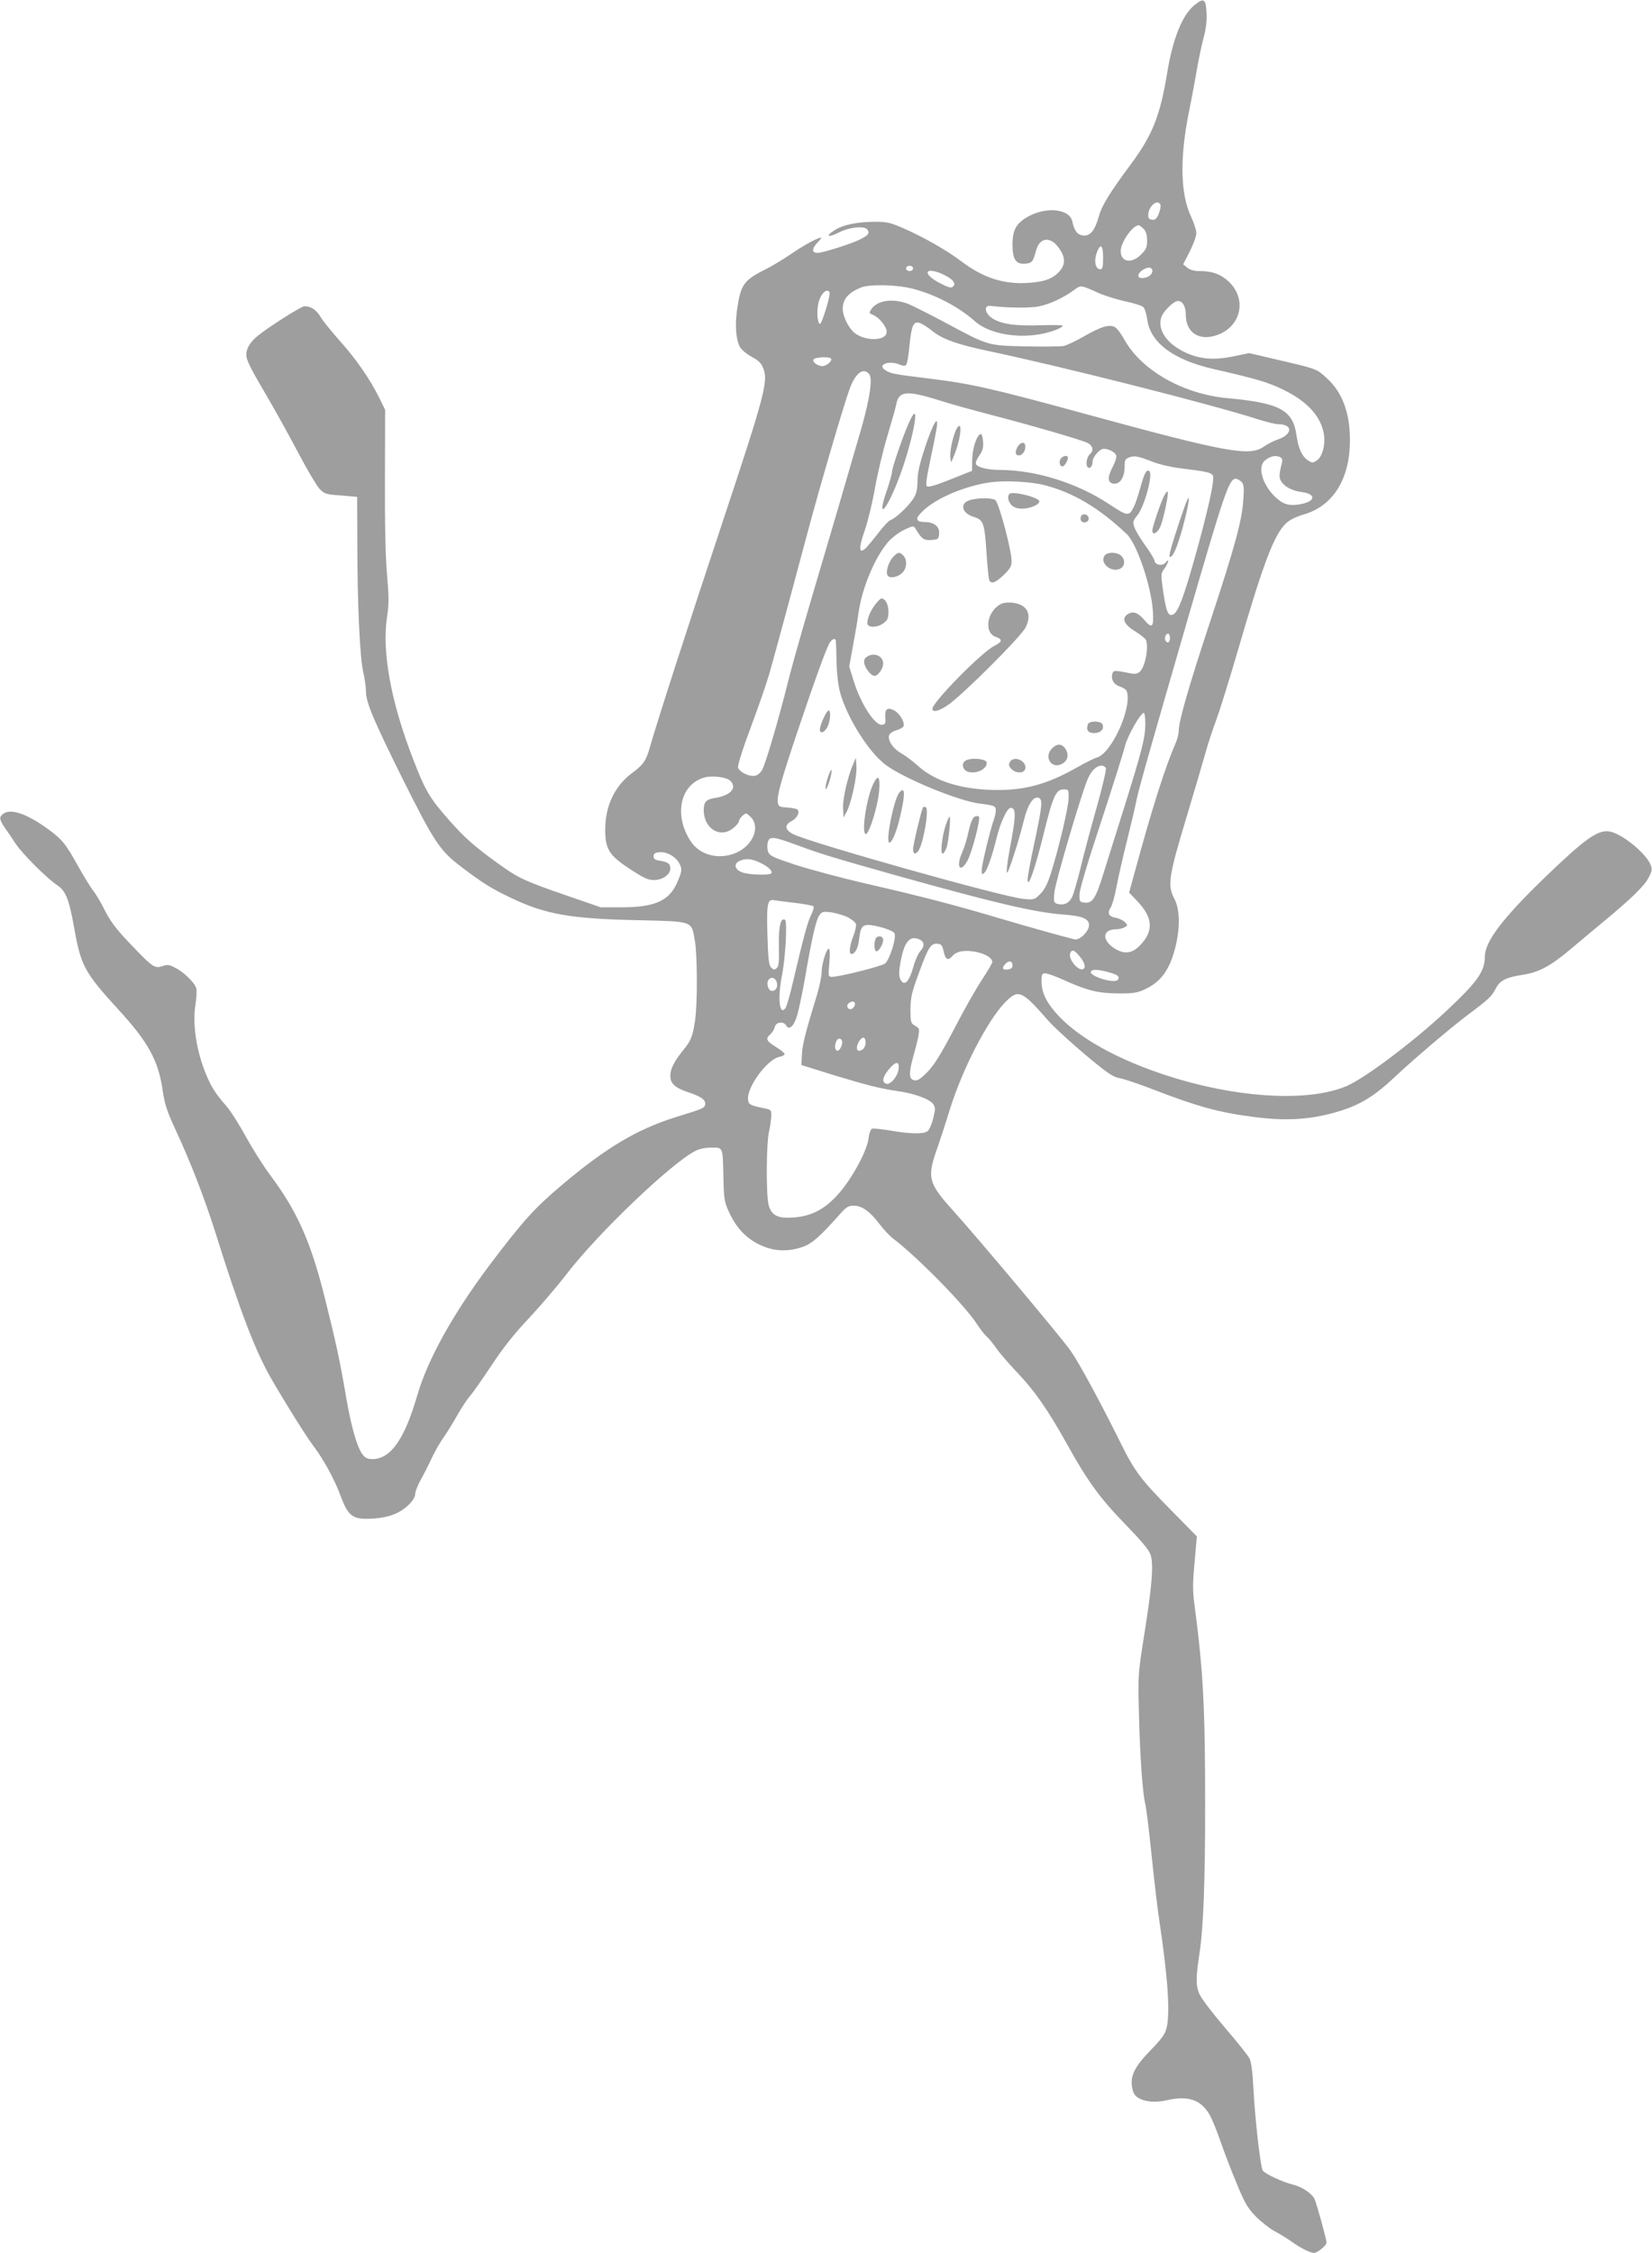 <?xml version="1.0" standalone="no"?>
<!DOCTYPE svg PUBLIC "-//W3C//DTD SVG 20010904//EN"
 "http://www.w3.org/TR/2001/REC-SVG-20010904/DTD/svg10.dtd">
<svg version="1.0" xmlns="http://www.w3.org/2000/svg"
 width="939pt" height="1280pt" viewBox="0 0 939 1280"
 preserveAspectRatio="xMidYMid meet">
<g transform="translate(0,1280) scale(0.1,-0.1)"
fill="#9e9e9e" stroke="none">
<path d="M6787 12769 c-67 -56 -121 -190 -152 -379 -40 -245 -84 -357 -205
-520 -123 -166 -166 -236 -184 -298 -22 -81 -49 -114 -89 -110 -33 3 -51 27
-62 80 -14 69 -139 85 -243 32 -74 -39 -97 -77 -97 -165 0 -83 20 -112 73
-107 38 3 44 11 61 75 20 73 78 82 126 19 40 -52 43 -95 10 -134 -37 -44 -85
-63 -177 -69 -141 -10 -257 27 -382 121 -83 63 -216 139 -333 190 -69 30 -92
36 -154 36 -108 0 -190 -17 -240 -51 -52 -34 -29 -40 33 -8 55 28 139 37 157
16 16 -21 8 -33 -38 -56 -39 -21 -174 -65 -229 -76 -46 -9 -54 17 -16 56 15
16 25 29 22 29 -19 0 -92 -39 -161 -86 -44 -30 -107 -69 -140 -86 -141 -70
-155 -90 -177 -233 -13 -88 -8 -171 15 -215 8 -16 38 -41 67 -57 41 -22 56
-37 67 -67 28 -73 7 -153 -233 -875 -202 -608 -364 -1110 -412 -1276 -22 -78
-37 -99 -100 -146 -100 -74 -154 -187 -154 -323 0 -110 22 -146 140 -223 78
-51 103 -63 136 -63 50 0 94 31 94 65 0 28 -12 37 -60 45 -26 4 -35 10 -35 25
0 16 8 21 35 23 44 4 99 -31 116 -73 11 -27 9 -38 -15 -95 -46 -108 -127 -145
-321 -145 l-115 0 -200 69 c-235 81 -269 97 -388 183 -127 91 -188 145 -274
243 -110 124 -136 167 -206 350 -126 325 -177 609 -147 806 11 72 11 111 0
237 -9 102 -13 283 -12 545 l1 394 -35 71 c-54 108 -133 221 -224 322 -44 50
-93 109 -107 133 -25 42 -55 62 -93 62 -18 0 -207 -120 -265 -168 -42 -34 -65
-72 -65 -105 0 -33 17 -68 125 -252 45 -77 122 -216 171 -309 49 -93 103 -184
119 -202 29 -30 36 -33 123 -39 l92 -8 1 -256 c0 -344 14 -651 33 -736 9 -38
16 -89 16 -113 0 -62 43 -163 204 -488 185 -371 217 -418 338 -509 122 -93
174 -125 288 -179 192 -91 334 -116 713 -124 324 -8 306 -2 327 -119 14 -85
15 -365 0 -455 -13 -87 -23 -111 -64 -161 -54 -67 -76 -110 -76 -149 0 -44 27
-69 103 -94 72 -24 99 -43 95 -68 -3 -22 -6 -23 -173 -75 -215 -68 -389 -171
-637 -380 -158 -133 -224 -205 -417 -461 -205 -273 -351 -535 -410 -740 -72
-248 -151 -360 -255 -360 -25 0 -40 7 -55 26 -31 40 -66 161 -95 334 -35 204
-56 301 -122 565 -79 312 -154 482 -307 687 -40 53 -103 154 -142 224 -38 70
-88 148 -111 173 -60 69 -82 103 -114 180 -53 129 -76 279 -60 387 7 42 9 86
6 98 -8 31 -69 92 -119 117 -36 19 -46 20 -74 10 -41 -15 -57 -5 -163 106 -99
102 -133 147 -171 224 -18 35 -44 80 -60 99 -15 20 -55 85 -88 144 -68 123
-90 150 -177 212 -115 82 -205 112 -246 80 -24 -18 -23 -31 10 -80 16 -22 44
-63 62 -91 38 -57 175 -194 235 -234 49 -33 67 -79 96 -239 38 -219 59 -257
253 -469 169 -184 227 -290 251 -461 11 -75 24 -115 70 -215 86 -184 167 -392
230 -592 140 -446 227 -673 318 -830 81 -140 196 -324 234 -374 61 -80 123
-193 159 -290 44 -117 68 -135 179 -129 54 3 97 12 133 28 58 25 112 79 112
113 0 12 14 47 30 77 17 30 46 87 64 126 19 40 50 94 69 120 19 27 53 82 76
123 23 41 55 90 72 109 16 18 72 98 123 175 66 100 128 178 209 264 63 67 161
181 218 255 180 234 593 628 731 699 23 12 58 19 92 19 67 0 64 7 68 -175 3
-122 5 -134 34 -196 42 -88 93 -142 170 -180 77 -38 159 -43 244 -14 54 18
101 59 216 189 34 38 46 46 76 46 47 0 92 -32 146 -103 24 -32 60 -70 80 -85
140 -107 408 -380 475 -485 19 -29 44 -61 57 -72 12 -11 36 -40 53 -65 17 -25
69 -85 116 -135 101 -105 178 -216 286 -410 116 -209 186 -306 331 -455 93
-96 135 -146 144 -174 18 -55 8 -176 -36 -453 -36 -228 -36 -228 -30 -458 6
-243 21 -447 36 -505 5 -19 21 -147 35 -285 14 -137 34 -308 45 -380 50 -335
63 -535 38 -617 -8 -27 -35 -63 -83 -111 -92 -94 -120 -147 -111 -210 5 -35
14 -52 33 -64 38 -25 100 -31 168 -15 118 27 191 2 239 -81 14 -23 41 -89 61
-147 20 -58 61 -166 92 -240 48 -117 63 -143 110 -192 31 -31 79 -69 107 -84
28 -15 71 -41 96 -59 55 -39 107 -65 130 -65 18 0 70 43 70 58 0 19 -58 230
-69 250 -18 33 -72 68 -125 81 -56 14 -151 58 -168 78 -13 16 -44 285 -54 473
-4 88 -12 145 -22 165 -8 16 -70 94 -138 173 -67 78 -132 163 -144 188 -24 49
-24 95 -1 244 21 137 31 401 31 831 0 565 -11 765 -61 1145 -10 73 -10 119 1
238 l13 147 -135 137 c-184 186 -219 232 -302 401 -112 226 -232 447 -280 516
-52 74 -526 639 -673 802 -136 151 -144 183 -88 343 13 36 47 139 75 230 71
227 212 500 311 603 77 79 95 72 244 -98 32 -37 128 -125 212 -196 127 -106
159 -128 195 -134 24 -4 111 -33 193 -65 251 -97 372 -130 564 -155 196 -27
345 -16 507 36 109 35 187 83 292 181 118 111 323 285 425 362 119 89 135 104
158 148 24 47 58 65 151 79 92 14 158 48 270 142 47 40 135 113 194 162 158
131 229 200 255 249 20 39 21 47 10 75 -28 66 -164 176 -233 187 -66 11 -141
-43 -370 -264 -238 -230 -338 -362 -338 -447 0 -85 -45 -147 -229 -318 -182
-169 -453 -373 -556 -417 -203 -87 -571 -73 -947 36 -305 89 -551 217 -686
357 -72 76 -101 133 -102 200 0 41 3 47 21 47 12 0 60 -17 108 -39 133 -60
193 -74 306 -75 84 -1 108 3 150 22 93 43 142 109 175 237 29 115 27 219 -6
281 -39 73 -31 128 71 464 47 157 96 323 109 370 13 47 40 129 60 182 20 54
72 222 117 375 147 506 209 672 277 738 21 21 56 38 105 53 164 48 259 200
260 417 1 158 -43 277 -133 358 -57 52 -55 51 -278 103 l-162 38 -90 -19
c-110 -22 -189 -16 -269 21 -111 50 -167 135 -138 207 15 35 70 87 92 87 27 0
45 -31 45 -78 0 -92 63 -143 152 -123 158 36 206 208 88 315 -43 39 -92 56
-161 56 -31 0 -55 6 -70 19 l-24 19 38 74 c20 40 37 87 37 103 0 17 -14 59
-30 94 -61 129 -65 332 -12 596 17 83 37 193 46 245 9 52 25 129 36 170 14 51
20 98 18 145 -4 83 -15 90 -71 44z m-191 -1133 c3 -7 -2 -30 -10 -51 -12 -29
-20 -36 -38 -33 -18 2 -23 9 -21 32 4 48 55 88 69 52z m-96 -136 c14 -14 20
-33 20 -66 0 -39 -5 -51 -34 -80 -54 -54 -116 -44 -116 20 0 49 68 146 102
146 5 0 17 -9 28 -20z m-230 -165 c0 -50 -3 -65 -15 -65 -33 0 -40 60 -13 113
17 34 28 16 28 -48z m-1080 -60 c0 -8 -9 -15 -20 -15 -11 0 -20 7 -20 15 0 8
9 15 20 15 11 0 20 -7 20 -15z m1360 -15 c0 -21 -27 -40 -59 -40 -28 0 -27 25
1 44 31 22 58 20 58 -4z m-1185 -21 c52 -25 72 -51 51 -68 -10 -9 -28 -4 -77
22 -103 55 -80 96 26 46z m-179 -79 c127 -32 263 -103 355 -185 74 -66 221
-97 357 -76 67 10 142 37 142 51 0 3 -58 4 -128 2 -143 -5 -223 7 -274 41 -42
29 -47 74 -8 69 103 -12 230 -13 279 -2 62 14 133 47 193 90 43 32 37 32 143
-15 33 -15 101 -36 150 -47 50 -10 96 -25 104 -33 8 -8 18 -40 22 -71 18 -131
148 -228 374 -280 245 -56 314 -76 399 -118 139 -67 218 -156 232 -259 8 -57
-11 -123 -41 -143 -23 -15 -27 -15 -50 0 -35 23 -55 68 -66 144 -20 143 -96
183 -394 210 -249 23 -485 157 -582 329 -19 35 -44 68 -55 74 -33 18 -78 4
-173 -50 -49 -28 -103 -54 -121 -57 -18 -3 -115 -4 -216 -2 -215 5 -209 3
-453 134 -88 47 -182 94 -210 106 -87 35 -178 23 -213 -29 -13 -21 -12 -23 10
-32 34 -13 78 -67 78 -96 0 -57 -138 -55 -193 3 -31 32 -57 91 -57 127 0 56
33 93 105 122 50 19 202 16 291 -7z m-471 -20 c8 -13 -43 -180 -54 -180 -13 0
-20 62 -11 108 10 58 48 99 65 72z m528 -182 c12 -6 38 -24 57 -39 59 -47 141
-76 321 -114 417 -88 1257 -300 1525 -386 50 -16 103 -29 118 -29 88 0 84 -60
-6 -89 -20 -7 -54 -24 -75 -39 -80 -56 -209 -33 -984 178 -566 155 -678 180
-924 210 -196 24 -212 27 -243 47 -50 31 23 58 83 31 17 -7 29 -8 35 -2 6 6
14 53 19 106 13 131 25 152 74 126z m-520 -195 c11 -11 -24 -43 -48 -43 -28 0
-60 24 -51 38 8 13 88 17 99 5z m217 -88 c21 -25 5 -135 -43 -305 -25 -85 -84
-288 -131 -450 -48 -162 -125 -423 -171 -580 -46 -157 -98 -341 -115 -410 -52
-210 -129 -472 -148 -504 -12 -20 -27 -32 -44 -34 -34 -4 -85 22 -93 47 -3 12
25 102 74 233 44 118 91 254 105 304 48 171 145 531 211 779 72 271 211 746
246 840 32 86 77 119 109 80z m400 -150 c58 -19 186 -54 285 -80 232 -60 522
-144 558 -162 29 -15 35 -44 13 -62 -17 -14 -26 -55 -16 -72 12 -18 30 -1 30
27 0 27 40 74 64 74 27 0 63 -18 70 -36 4 -10 -4 -37 -19 -66 -32 -61 -30 -92
6 -96 35 -4 61 36 61 94 0 39 3 46 26 55 30 12 53 7 137 -26 33 -13 101 -29
150 -35 154 -19 178 -24 189 -42 12 -21 -29 -206 -109 -489 -59 -207 -89 -285
-115 -299 -29 -16 -41 12 -58 126 -15 104 -14 106 7 134 11 16 21 35 21 42 0
6 -6 4 -13 -6 -17 -24 -61 -18 -65 9 -2 11 -27 52 -55 90 -28 39 -55 84 -60
102 -9 27 -6 36 16 63 42 49 93 239 69 254 -16 10 -28 -14 -51 -97 -12 -44
-28 -91 -36 -106 -28 -56 -34 -55 -137 12 -182 122 -418 196 -623 197 -71 0
-131 15 -138 34 -3 8 6 29 19 48 19 26 24 43 22 78 -2 25 -7 44 -13 44 -22 -3
-48 -80 -49 -144 l-1 -65 -123 -49 c-87 -35 -126 -46 -134 -38 -7 7 -1 51 20
149 16 76 33 158 36 182 12 80 -19 30 -65 -107 -31 -94 -43 -144 -44 -192 0
-49 -6 -75 -23 -102 -26 -42 -101 -113 -129 -122 -10 -3 -43 -37 -71 -75 -29
-37 -62 -77 -73 -87 -38 -34 -39 2 -3 105 18 53 44 161 58 241 14 80 45 210
69 290 24 80 47 161 51 181 14 78 58 83 246 24z m1939 -324 c12 -8 12 -16 2
-54 -7 -25 -10 -54 -6 -66 12 -37 60 -68 120 -76 91 -11 84 -56 -11 -71 -56
-8 -85 -1 -125 33 -78 66 -115 177 -71 215 30 27 66 34 91 19z m-223 -138 c14
-14 16 -31 11 -102 -7 -116 -46 -261 -187 -688 -121 -366 -180 -570 -180 -624
0 -16 -7 -46 -16 -67 -60 -137 -133 -367 -224 -700 l-42 -153 50 -53 c85 -90
90 -166 13 -246 -48 -50 -94 -54 -153 -14 -67 47 -59 104 15 104 15 0 37 5 48
11 19 10 20 12 4 29 -9 10 -32 21 -51 25 -42 7 -52 27 -31 59 9 13 23 64 32
112 9 49 36 168 60 264 24 96 49 202 55 235 13 63 70 265 296 1045 204 704
231 780 268 780 8 0 22 -8 32 -17z m-1121 -19 c163 -41 312 -129 470 -279 57
-55 138 -292 148 -436 6 -93 -4 -104 -49 -51 -38 44 -66 53 -99 29 -30 -23
-13 -58 49 -95 30 -19 57 -40 60 -49 16 -42 -5 -152 -35 -179 -13 -12 -27 -15
-51 -10 -89 18 -98 18 -104 2 -12 -32 5 -64 40 -76 19 -6 37 -18 40 -26 34
-90 -86 -357 -170 -378 -14 -4 -65 -29 -112 -56 -181 -103 -316 -136 -507
-127 -177 9 -311 56 -402 140 -27 24 -67 54 -90 67 -49 27 -83 81 -67 107 6
10 25 21 43 25 17 5 34 15 37 23 8 21 -23 73 -54 89 -38 20 -54 7 -50 -40 3
-33 0 -39 -17 -42 -41 -6 -121 116 -162 247 l-26 84 21 116 c12 64 27 149 32
190 20 142 94 317 170 404 21 23 61 54 90 67 51 24 53 24 64 6 35 -58 47 -67
90 -64 38 3 41 5 44 34 4 41 -26 67 -80 68 -55 1 -59 19 -11 64 76 73 240 142
384 162 81 11 226 4 304 -16z m715 -869 c0 -26 -14 -33 -25 -15 -9 14 1 40 15
40 5 0 10 -11 10 -25z m-1899 -17 c1 -7 3 -60 4 -118 1 -62 9 -132 19 -170 38
-145 166 -347 262 -417 107 -78 409 -202 529 -218 89 -11 95 -14 95 -40 0 -13
-5 -36 -11 -52 -19 -50 -69 -257 -69 -287 0 -24 2 -26 14 -16 16 12 45 95 71
200 21 86 60 170 79 170 33 0 32 -42 -6 -242 -11 -60 -18 -116 -15 -125 4 -20
64 165 97 297 22 90 54 138 84 127 24 -9 20 -47 -24 -253 -22 -103 -40 -198
-39 -213 2 -52 41 59 90 257 54 220 71 257 115 257 28 0 29 -1 28 -50 -1 -52
-54 -277 -100 -425 -20 -62 -36 -94 -61 -119 -33 -33 -35 -34 -96 -28 -115 10
-1213 319 -1309 368 -47 24 -50 52 -9 74 31 15 49 51 34 65 -4 5 -30 10 -58
12 -45 3 -50 6 -54 28 -5 41 17 120 109 395 104 309 167 482 186 513 16 24 33
29 35 10z m1759 -470 c0 -79 -19 -151 -118 -469 -44 -140 -99 -313 -121 -385
-43 -140 -62 -168 -108 -162 -26 3 -28 6 -27 48 1 28 48 187 123 412 66 201
127 394 135 428 14 58 89 190 108 190 4 0 8 -28 8 -62z m-224 -253 c3 -8 -20
-106 -51 -217 -32 -112 -73 -265 -91 -341 -19 -77 -41 -154 -50 -173 -17 -36
-48 -50 -85 -39 -20 7 -21 12 -16 64 5 58 153 559 189 644 22 50 50 77 81 77
9 0 20 -7 23 -15z m-2134 -72 c39 -39 0 -83 -85 -96 -53 -8 -67 -23 -67 -69 0
-107 95 -164 169 -102 17 14 31 31 31 38 0 7 9 21 20 31 20 18 21 18 45 -5 56
-52 21 -153 -68 -199 -98 -50 -216 -25 -271 59 -96 146 -62 318 72 361 46 15
131 5 154 -18z m385 -367 c124 -46 185 -65 558 -170 565 -158 787 -210 950
-222 107 -8 145 -24 145 -60 0 -36 -54 -88 -83 -81 -104 27 -272 74 -427 120
-252 75 -449 126 -755 196 -143 33 -325 82 -405 108 -127 42 -146 51 -154 74
-5 14 -6 38 -2 53 9 37 33 34 173 -18z m-222 -95 c47 -21 78 -49 70 -62 -9
-13 -123 -10 -165 4 -43 15 -52 48 -18 65 34 16 68 14 113 -7z m205 -231 c52
-6 99 -15 103 -19 5 -5 -1 -27 -13 -50 -20 -40 -44 -130 -106 -394 -15 -65
-33 -125 -39 -134 -35 -48 -46 55 -20 187 20 102 31 305 17 314 -25 15 -37
-38 -35 -150 2 -90 0 -114 -13 -125 -12 -10 -18 -9 -31 4 -13 13 -17 48 -21
186 -5 183 0 205 42 196 11 -2 64 -9 116 -15z m296 -80 c24 -12 46 -30 49 -40
3 -10 -4 -41 -15 -69 -21 -55 -26 -101 -11 -101 22 0 39 33 45 90 9 79 24 87
120 63 39 -10 74 -25 80 -35 13 -21 -25 -147 -53 -172 -17 -15 -258 -76 -303
-76 -20 0 -21 4 -14 80 4 47 3 80 -3 80 -14 0 -41 -88 -41 -135 0 -22 -12 -79
-26 -126 -67 -218 -83 -284 -86 -340 l-3 -60 160 -50 c209 -64 293 -85 386
-98 96 -13 185 -46 204 -75 12 -19 12 -29 -1 -81 -8 -33 -23 -66 -32 -72 -22
-17 -96 -16 -208 3 -52 9 -100 14 -108 11 -7 -3 -16 -27 -19 -53 -7 -67 -85
-214 -160 -304 -80 -95 -156 -138 -263 -147 -93 -7 -128 10 -145 70 -15 55
-14 346 2 417 7 30 12 71 13 90 1 33 -1 35 -39 43 -82 17 -90 21 -93 50 -8 69
107 226 176 242 18 3 32 11 32 16 0 5 -22 24 -50 41 -55 34 -60 46 -31 72 11
10 22 28 25 42 8 29 50 33 65 7 16 -29 44 -3 62 58 9 30 29 124 44 209 38 221
62 330 81 358 15 22 21 24 66 19 28 -4 70 -16 94 -27z m415 -130 c25 -14 24
-38 -1 -65 -11 -12 -29 -53 -39 -90 -22 -78 -47 -107 -68 -78 -16 21 -16 52 0
129 21 101 54 132 108 104z m133 -67 c11 -47 24 -53 51 -23 24 27 73 34 136
21 54 -12 89 -34 89 -57 0 -7 -27 -52 -59 -101 -32 -48 -103 -173 -157 -278
-75 -143 -112 -203 -150 -243 -39 -40 -58 -53 -75 -50 -33 4 -35 40 -8 135 28
100 38 149 30 160 -3 4 -15 13 -26 19 -17 10 -20 22 -20 90 1 69 7 95 49 209
53 145 68 167 105 163 22 -2 28 -10 35 -45z m763 -15 c33 -36 46 -69 34 -81
-24 -24 -91 51 -78 87 9 22 20 20 44 -6z m-372 -64 c0 -13 -8 -20 -27 -22 -31
-4 -36 9 -12 33 20 20 39 15 39 -11z m554 -40 c39 -11 51 -19 49 -32 -3 -12
-13 -17 -37 -15 -47 2 -121 32 -121 49 0 19 43 18 109 -2z m-1894 -54 c8 -25
-4 -50 -26 -50 -23 0 -36 44 -19 65 14 17 37 10 45 -15z m445 -124 c0 -7 -6
-19 -14 -25 -19 -16 -41 10 -24 27 16 16 38 15 38 -2z m60 -220 c0 -25 -17
-46 -37 -46 -18 0 -16 31 3 58 18 26 34 21 34 -12z m-134 10 c6 -16 -12 -56
-25 -56 -14 0 -19 23 -10 48 9 25 27 29 35 8z m321 -163 c-7 -43 -48 -89 -71
-80 -25 10 -19 39 15 80 41 50 64 50 56 0z"/>
<path d="M5165 10395 c-35 -79 -95 -254 -95 -277 0 -11 -14 -60 -31 -110 -55
-158 -7 -121 60 48 87 216 145 518 66 339z"/>
<path d="M5432 10353 c-20 -50 -34 -119 -30 -154 3 -33 3 -33 26 26 27 68 40
155 25 155 -6 0 -15 -12 -21 -27z"/>
<path d="M5798 10278 c-20 -16 -32 -54 -19 -62 16 -11 41 5 47 31 8 31 -7 47
-28 31z"/>
<path d="M6030 10195 c-13 -16 -7 -45 9 -45 11 0 31 32 31 49 0 16 -26 13 -40
-4z"/>
<path d="M6617 9983 c-20 -38 -67 -178 -67 -197 0 -29 27 -17 44 19 18 38 51
193 43 202 -3 3 -12 -8 -20 -24z"/>
<path d="M6746 9954 c-19 -45 -68 -194 -86 -256 -15 -53 -16 -66 -5 -61 18 6
48 86 80 214 24 93 30 150 11 103z"/>
<path d="M5738 9994 c-14 -14 -8 -44 12 -64 13 -13 33 -20 60 -20 46 0 103 25
97 43 -7 23 -153 58 -169 41z"/>
<path d="M5514 9959 c-62 -18 -48 -76 24 -97 52 -16 59 -36 70 -213 5 -75 12
-142 16 -148 13 -20 35 -11 81 32 36 35 45 50 45 78 0 60 -68 318 -91 346 -13
15 -97 16 -145 2z"/>
<path d="M6144 9865 c-4 -9 -2 -21 4 -27 15 -15 44 -1 40 19 -4 23 -36 29 -44
8z"/>
<path d="M5075 9634 c-25 -27 -42 -85 -30 -103 10 -18 50 -13 79 10 30 24 36
78 10 103 -21 22 -31 20 -59 -10z"/>
<path d="M6280 9645 c-33 -40 33 -100 85 -77 30 14 33 51 7 75 -23 21 -75 22
-92 2z"/>
<path d="M4976 9367 c-28 -36 -46 -79 -46 -108 0 -27 59 -26 94 2 21 16 26 29
26 64 0 41 -18 75 -40 75 -5 0 -20 -15 -34 -33z"/>
<path d="M5695 9371 c-84 -37 -107 -165 -34 -190 39 -14 37 -27 -10 -51 -73
-37 -351 -320 -351 -357 0 -22 34 -15 86 20 78 51 420 392 444 443 38 77 7
131 -77 140 -21 2 -47 0 -58 -5z"/>
<path d="M4925 9067 c-13 -10 -16 -21 -11 -41 7 -28 39 -66 56 -66 21 0 50 41
50 70 0 45 -54 66 -95 37z"/>
<path d="M6184 8686 c-12 -33 0 -51 35 -51 37 0 58 22 48 49 -8 21 -75 22 -83
2z"/>
<path d="M5982 8550 c-53 -49 -5 -124 56 -89 32 18 39 51 18 85 -20 29 -45 31
-74 4z"/>
<path d="M5486 8477 c-24 -18 -13 -55 20 -63 48 -12 108 20 102 55 -4 21 -95
28 -122 8z"/>
<path d="M5740 8470 c-8 -16 -6 -24 10 -40 26 -26 73 -24 78 3 9 45 -67 77
-88 37z"/>
<path d="M4703 8758 c-16 -19 -43 -83 -43 -103 0 -29 31 -15 46 21 18 44 16
106 -3 82z"/>
<path d="M4852 8465 c-33 -74 -63 -204 -60 -256 l3 -54 16 30 c27 50 60 199
57 257 l-3 53 -13 -30z"/>
<path d="M4705 8381 c-9 -28 -15 -57 -12 -64 2 -6 12 14 22 46 21 73 13 87
-10 18z"/>
<path d="M4960 8338 c-39 -89 -65 -285 -37 -276 20 7 67 161 74 243 7 88 -7
100 -37 33z"/>
<path d="M5111 8296 c-29 -35 -76 -264 -58 -282 11 -11 37 43 57 121 37 148
37 205 1 161z"/>
<path d="M5246 8212 c-9 -16 -56 -211 -56 -236 0 -28 11 -33 28 -13 29 36 65
238 44 251 -6 3 -13 3 -16 -2z"/>
<path d="M5539 8159 c-11 -5 -24 -38 -34 -85 -9 -42 -25 -94 -36 -117 -36 -81
-13 -122 29 -49 27 48 77 241 66 252 -5 5 -16 5 -25 -1z"/>
<path d="M5376 8113 c-21 -62 -33 -163 -18 -163 5 0 15 15 22 33 12 35 26 177
17 177 -3 0 -12 -21 -21 -47z"/>
<path d="M4976 7464 c-9 -23 -7 -62 3 -68 12 -8 41 38 41 64 0 24 -35 28 -44
4z"/>
</g>
</svg>
